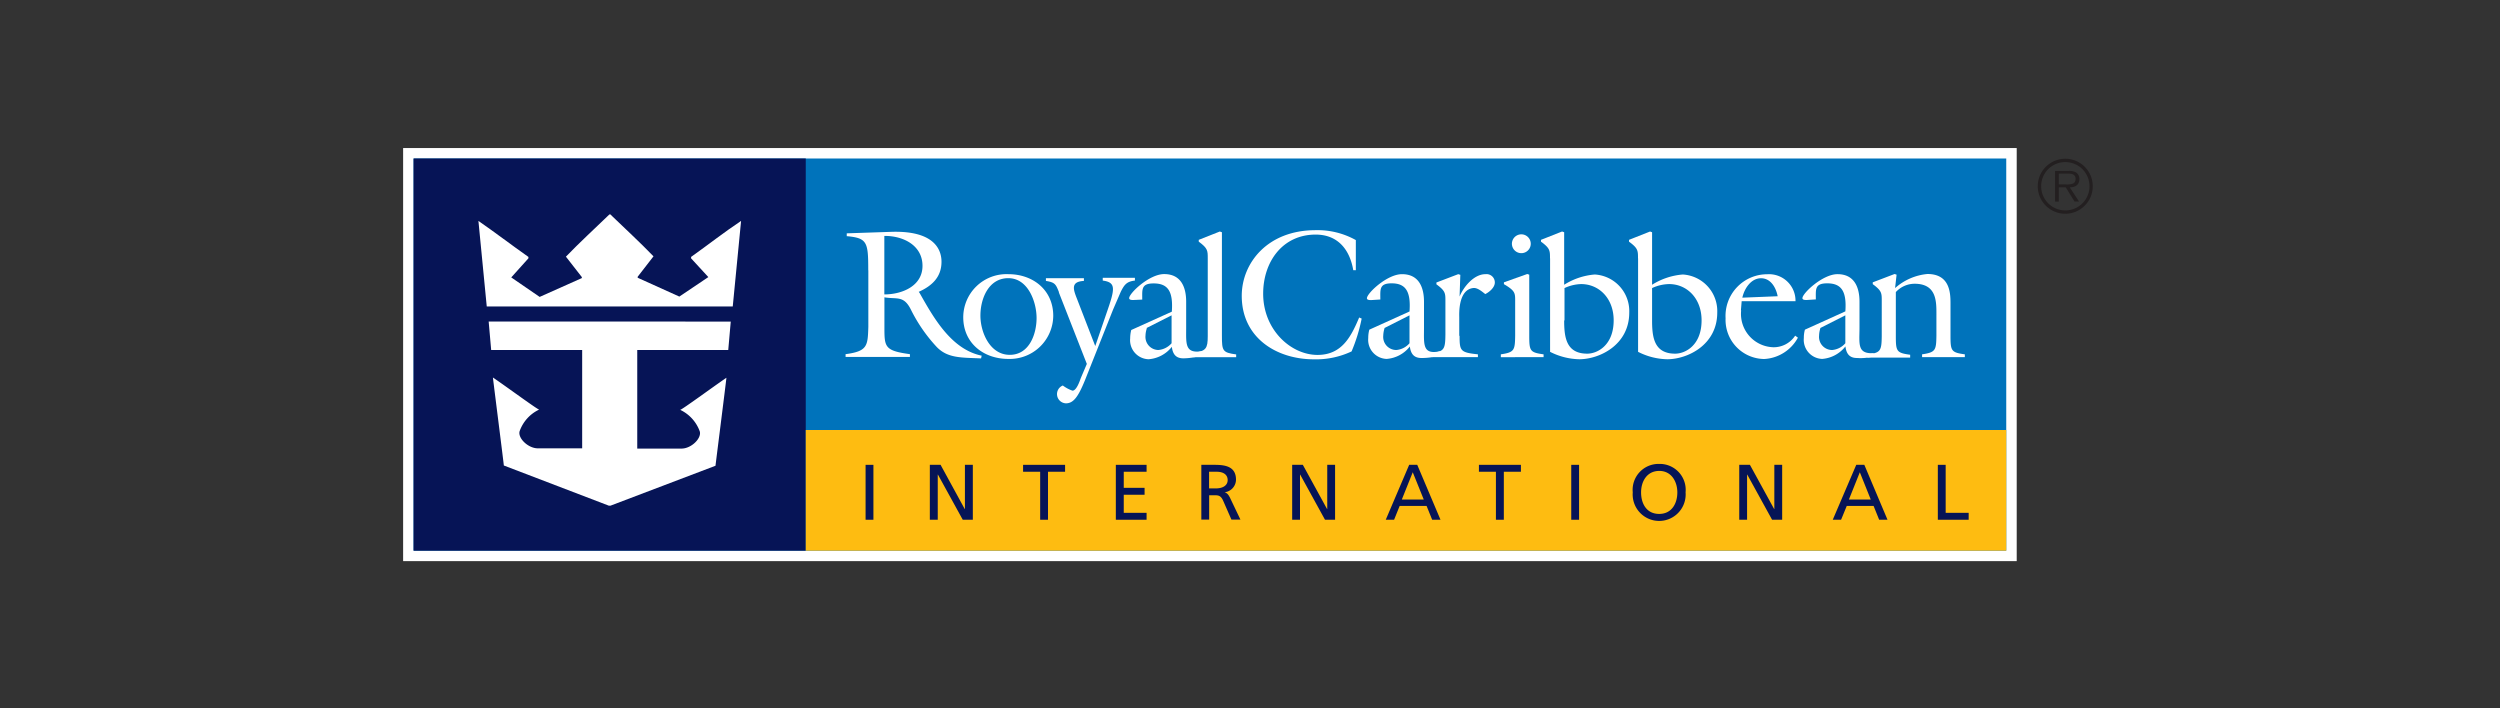 <svg id="Layer_1" data-name="Layer 1" xmlns="http://www.w3.org/2000/svg" viewBox="0 0 300 85"><rect x="0" y="0" width="300" height="85" fill="#333333" stroke="none"/><defs><style>.cls-1,.cls-2{fill:none;}.cls-1{stroke:#fff;stroke-width:2.51px;}.cls-3{fill:#0073bb;}.cls-3,.cls-4{fill-rule:evenodd;}.cls-4,.cls-6{fill:#061456;}.cls-5{fill:#febc11;}.cls-7{fill:#fff;}.cls-8{fill:#231f20;}</style></defs><title>Artboard 1</title><polygon class="cls-1" points="240.75 66.08 240.75 19.02 49.63 19.02 49.63 66.08 240.75 66.08 240.75 66.08"/><polygon class="cls-2" points="240.75 66.08 240.75 19.02 49.63 19.02 49.63 66.08 240.75 66.08 240.75 66.08"/><polygon class="cls-3" points="240.75 66.08 240.75 19.02 49.63 19.02 49.63 66.08 240.75 66.08 240.75 66.08"/><polygon class="cls-4" points="96.69 66.08 96.69 19.02 49.63 19.02 49.63 66.08 96.69 66.08 96.69 66.08"/><polygon class="cls-5" points="240.75 66.08 240.75 51.6 96.69 51.6 96.69 66.08 240.75 66.08 240.75 66.08"/><polygon class="cls-6" points="103.87 55.78 104.81 55.78 104.81 62.37 103.87 62.37 103.87 55.78 103.87 55.78"/><polygon class="cls-6" points="111.58 55.78 112.87 55.78 115.77 61.09 115.79 61.09 115.79 55.78 116.74 55.78 116.74 62.37 115.53 62.37 112.55 56.95 112.53 56.95 112.53 62.37 111.58 62.37 111.58 55.78 111.58 55.78"/><polygon class="cls-6" points="124.82 56.61 122.77 56.61 122.77 55.78 127.81 55.78 127.81 56.61 125.76 56.61 125.76 62.37 124.82 62.37 124.82 56.61 124.82 56.61"/><polygon class="cls-6" points="133.9 55.78 137.59 55.78 137.59 56.61 134.85 56.61 134.85 58.54 137.35 58.54 137.35 59.37 134.85 59.37 134.85 61.54 137.59 61.54 137.59 62.37 133.9 62.37 133.9 55.78 133.9 55.78"/><path class="cls-6" d="M144.15,55.78h1.61c1.3,0,2.56.21,2.56,1.79a1.54,1.54,0,0,1-1.36,1.5v0c.29.11.43.25.64.66l1.25,2.62h-1.08l-1-2.28c-.29-.64-.6-.64-1.1-.64h-.57v2.92h-.94V55.78Zm.94,2.83h.8c.9,0,1.43-.39,1.43-1s-.46-1-1.32-1h-.91v2Z"/><polygon class="cls-6" points="155.06 55.78 156.34 55.78 159.25 61.09 159.27 61.09 159.27 55.78 160.21 55.78 160.21 62.37 159 62.37 156.02 56.95 156 56.95 156 62.37 155.06 62.37 155.06 55.78 155.06 55.78"/><path class="cls-6" d="M169.07,55.78h1l2.79,6.59h-1l-.67-1.66h-3.23l-.67,1.66h-1l2.81-6.59Zm.46.89-1.31,3.27h2.63l-1.32-3.27Z"/><polygon class="cls-6" points="179.51 56.61 177.47 56.61 177.47 55.78 182.51 55.78 182.51 56.61 180.46 56.61 180.46 62.37 179.51 62.37 179.51 56.61 179.51 56.61"/><polygon class="cls-6" points="188.55 55.78 189.49 55.78 189.49 62.37 188.55 62.37 188.55 55.78 188.55 55.78"/><path class="cls-6" d="M199.1,55.67a3.11,3.11,0,0,1,3.17,3.41,3.18,3.18,0,1,1-6.34,0,3.11,3.11,0,0,1,3.17-3.41Zm0,6c1.52,0,2.18-1.27,2.18-2.58s-.72-2.59-2.18-2.58-2.17,1.24-2.17,2.58.65,2.58,2.17,2.58Z"/><polygon class="cls-6" points="208.71 55.78 209.99 55.78 212.9 61.09 212.92 61.09 212.92 55.78 213.86 55.78 213.86 62.37 212.65 62.37 209.67 56.95 209.65 56.95 209.65 62.37 208.71 62.37 208.71 55.78 208.71 55.78"/><path class="cls-6" d="M222.72,55.78h1l2.78,6.59h-1l-.67-1.66h-3.22l-.68,1.66h-1l2.82-6.59Zm.46.89-1.31,3.27h2.62l-1.31-3.27Z"/><polygon class="cls-6" points="232.54 55.78 233.48 55.78 233.48 61.54 236.24 61.54 236.24 62.37 232.54 62.37 232.54 55.78 232.54 55.78"/><path class="cls-7" d="M73.22,25.71c1.69,1.63,3.57,3.36,5.2,5.05l-1.9,2.45v.12l5,2.26L85,33.25,82.93,31v-.17c2.11-1.5,3.93-2.94,6-4.32l-1,10.27H58.41l-1-10.27c2,1.38,3.87,2.82,6,4.32V31l-2.06,2.29,3.41,2.34,5.06-2.26v-.12l-1.91-2.45c1.63-1.69,3.51-3.42,5.2-5.05Z"/><path class="cls-7" d="M87.69,38.59,87.39,42H76.47V53.83l5.31,0c1.19,0,2.44-1.25,2.19-2.07a4.58,4.58,0,0,0-2.35-2.58c.2,0,3.85-2.69,5.55-3.85-.07.74-1.3,10.4-1.31,10.56l-12.6,4.79h-.2L60.46,55.86c0-.16-1.23-9.82-1.31-10.56,1.71,1.16,5.35,3.85,5.55,3.85a4.53,4.53,0,0,0-2.34,2.58c-.26.82,1,2.07,2.18,2.07l5.32,0V42H58.94l-.3-3.42Z"/><path class="cls-7" d="M104.19,32.43c0-3.37-.11-3.87-2.58-4.09V28l5.37-.18c5.55-.17,6,2.53,6,3.59,0,1.85-1.15,2.9-2.73,3.61l.11.15c1.69,3,3.81,6.76,7.44,7.51l-.07.33c-2.33-.11-4,0-5.32-1.37a18.8,18.8,0,0,1-3.06-4.4c-.88-1.83-1.68-1.3-3.22-1.56v3.54c0,2.42,0,2.86,3.06,3.28v.33h-7.72v-.33c2.64-.35,2.66-1,2.73-3.28V32.43Zm1.93,2.9c2.12,0,4.58-1,4.58-3.43s-2.27-3.61-4.58-3.59v7Z"/><path class="cls-7" d="M121,43.07c-3,0-5.41-1.92-5.41-5A5.19,5.19,0,0,1,121,32.9c3,0,5.39,1.94,5.39,5A5.22,5.22,0,0,1,121,43.07Zm0-9.69c-2.38,0-3.35,2.47-3.35,4.49s1.15,4.71,3.52,4.71,3.22-2.53,3.22-4.42-1-4.78-3.39-4.78Z"/><path class="cls-7" d="M127.09,35.1c-.39-1-.48-1.21-1.58-1.39v-.33h4.56v.33c-1.68.09-1.24,1.1-.8,2.23l2.16,5.59,1.37-4c1-2.87,1.16-3.64-.47-3.86v-.33h3.86v.33c-1,.11-1.28.51-1.7,1.35l-.92,2.13-3.39,8.52c-.82,2-1.39,2.73-2.27,2.73a1.11,1.11,0,0,1-.37-2.14,4.08,4.08,0,0,0,1.16.62c.49,0,.88-1.19,1-1.52l.72-1.69-3.37-8.61Z"/><path class="cls-7" d="M140.62,37.4c.17-2.4-.44-3.39-2.18-3.39-1.52,0-1.37.73-1.37,1.94L136,36c-.17,0-.5,0-.5-.22,0-.6,2.42-2.89,4.2-2.89,2,0,2.64,1.54,2.64,3.31v3.12c0,1.94-.18,3.15,1.92,2.82v.5A7.89,7.89,0,0,1,142,43c-.92,0-1.27-.53-1.38-1.38a3.92,3.92,0,0,1-2.8,1.49,2.29,2.29,0,0,1-2.2-2.51,4.11,4.11,0,0,1,.13-1l4.87-2.2Zm-3,2a3,3,0,0,0-.16.88A1.57,1.57,0,0,0,139,42a2.37,2.37,0,0,0,1.59-.81V37.84l-3,1.52Z"/><path class="cls-7" d="M143.21,42.86v-.53c1.53-.18,1.72-.53,1.72-2V31c0-.92,0-1.21-1.08-2v-.22l2.53-1,.25.09V40.31c0,1.8.08,2,1.71,2.22v.33Z"/><path class="cls-7" d="M169.14,37.4C169.32,35,168.7,34,167,34c-1.51,0-1.36.73-1.36,1.94l-1.1.07c-.18,0-.51,0-.51-.22,0-.6,2.42-2.89,4.21-2.89,2,0,2.64,1.54,2.64,3.31v3.12c0,1.94-.22,3.28,1.91,2.82v.5a7.82,7.82,0,0,1-2.22.31c-.92,0-1.28-.53-1.39-1.38a3.89,3.89,0,0,1-2.79,1.49,2.29,2.29,0,0,1-2.2-2.51,3.65,3.65,0,0,1,.13-1l4.86-2.2Zm-3,2a3.31,3.31,0,0,0-.15.88A1.57,1.57,0,0,0,167.56,42a2.35,2.35,0,0,0,1.58-.81V37.84l-3,1.52Z"/><path class="cls-7" d="M162.72,32.42h-.33c-.42-2.49-1.87-4.27-4.51-4.27-4,0-6.3,3.3-6.3,7.09,0,4.34,3.33,7.35,6.52,7.35,2.88,0,4-2.11,5-4.49l.3.13a20.16,20.16,0,0,1-1.21,3.94,10,10,0,0,1-4.49.95c-4.6,0-8.69-2.64-8.69-7.62,0-3.91,3.06-7.88,8.87-7.88a9.42,9.42,0,0,1,4.82,1.19v3.61Z"/><path class="cls-7" d="M221.44,37.4C221.62,35,221,34,219.27,34c-1.52,0-1.37.72-1.37,1.93l-1.1.07c-.18,0-.51,0-.51-.22,0-.59,2.43-2.88,4.21-2.88,2,0,2.64,1.54,2.64,3.3v3.12c0,1.94-.31,3.17,1.7,3.06v.39a6.13,6.13,0,0,1-2,.19c-.92,0-1.28-.53-1.39-1.39a3.91,3.91,0,0,1-2.79,1.5,2.29,2.29,0,0,1-2.2-2.51,3.6,3.6,0,0,1,.13-1l4.86-2.2Zm-3,2a3.18,3.18,0,0,0-.15.88A1.57,1.57,0,0,0,219.86,42a2.35,2.35,0,0,0,1.58-.81V37.84l-3,1.52Z"/><path class="cls-7" d="M175.15,40.3c0,1.81.09,2,2.2,2.22v.34h-5.5v-.53c1.48-.13,1.58-.49,1.6-2.21v-4c0-.93,0-1.21-1.08-2v-.22l2.62-1,.25.08-.09,2.6h0c.49-1.17,1.72-2.68,3.11-2.68a1,1,0,0,1,1.12,1c0,.59-.64,1.14-1.15,1.39-.37-.29-.92-.77-1.41-.73-1.87.18-1.71,3.17-1.71,3.5V40.3Z"/><path class="cls-7" d="M180.1,42.86v-.34c1.63-.24,1.69-.5,1.72-2.22V36.1c0-.93,0-1.21-1.35-2v-.22l2.8-1,.24.08V40.3c0,1.81.09,2,1.72,2.22v.34Zm3.59-13.62a1.13,1.13,0,1,1-1.13-1.12,1.13,1.13,0,0,1,1.13,1.12Z"/><path class="cls-7" d="M186,31c0-.93,0-1.21-1.08-2v-.22l2.53-1,.25.09v6.3a8.09,8.09,0,0,1,3.67-1.23,4.4,4.4,0,0,1,4.14,4.57c0,3.9-3.59,5.6-6,5.6a8.07,8.07,0,0,1-3.5-.89V31Zm1.7,7.44c0,2,.22,4,2.77,4,1.21,0,3.17-1,3.17-4,0-2.64-1.76-4.35-3.9-4.35a5,5,0,0,0-2,.48v3.9Z"/><path class="cls-7" d="M196.56,31c0-.93,0-1.21-1.08-2v-.22l2.53-1,.24.09v6.3a8.13,8.13,0,0,1,3.68-1.23,4.4,4.4,0,0,1,4.14,4.57c0,3.9-3.59,5.6-6,5.6a8,8,0,0,1-3.5-.89V31Zm1.69,7.44c0,2,.22,4,2.77,4,1.22,0,3.17-1,3.17-4,0-2.64-1.76-4.35-3.89-4.35a5,5,0,0,0-2.05.48v3.9Z"/><path class="cls-7" d="M208.94,37.24a4,4,0,0,0,3.88,4.43,3.08,3.08,0,0,0,2.6-1.39l.33.24a4.89,4.89,0,0,1-4.05,2.56,4.69,4.69,0,0,1-4.63-4.89,5,5,0,0,1,5-5.28,3.18,3.18,0,0,1,3.39,3.23H209l-.09,1.1Zm4.38-1.69c-.19-1-.81-2.16-2-2.16s-2,1.23-2.24,2.33l4.22-.17Z"/><path class="cls-7" d="M225.81,36.1c0-.93,0-1.21-1.08-2v-.22l2.62-1,.24.08-.18,1.61a6.77,6.77,0,0,1,3.88-1.69c2.64,0,2.77,2.18,2.77,3.47V40.3c0,1.81.09,2,1.72,2.22v.34h-5.13v-.34c1.63-.24,1.69-.5,1.72-2.22V37.77c0-1.54.06-3.72-2.62-3.72a3.07,3.07,0,0,0-2.25,1v5.3c0,1.81.09,2,1.72,2.22v.34h-5.13v-.41c1.58-.12,1.7-.43,1.72-2.15V36.1Z"/><path class="cls-8" d="M247.84,19.45a2.9,2.9,0,1,1-2.9,2.89,2.89,2.89,0,0,1,2.9-2.89v-.4a3.3,3.3,0,1,0,3.29,3.29,3.29,3.29,0,0,0-3.29-3.29v.4Z"/><path class="cls-8" d="M247.06,20.83h1.06c.45,0,.95.07.95.64,0,.75-.8.66-1.32.66h-.69v.35h.83l1.05,1.7h.54l-1.11-1.7c.65,0,1.16-.28,1.16-1a.91.91,0,0,0-.41-.79,1.76,1.76,0,0,0-.9-.18h-1.61v3.68h.45V20.83Z"/></svg>